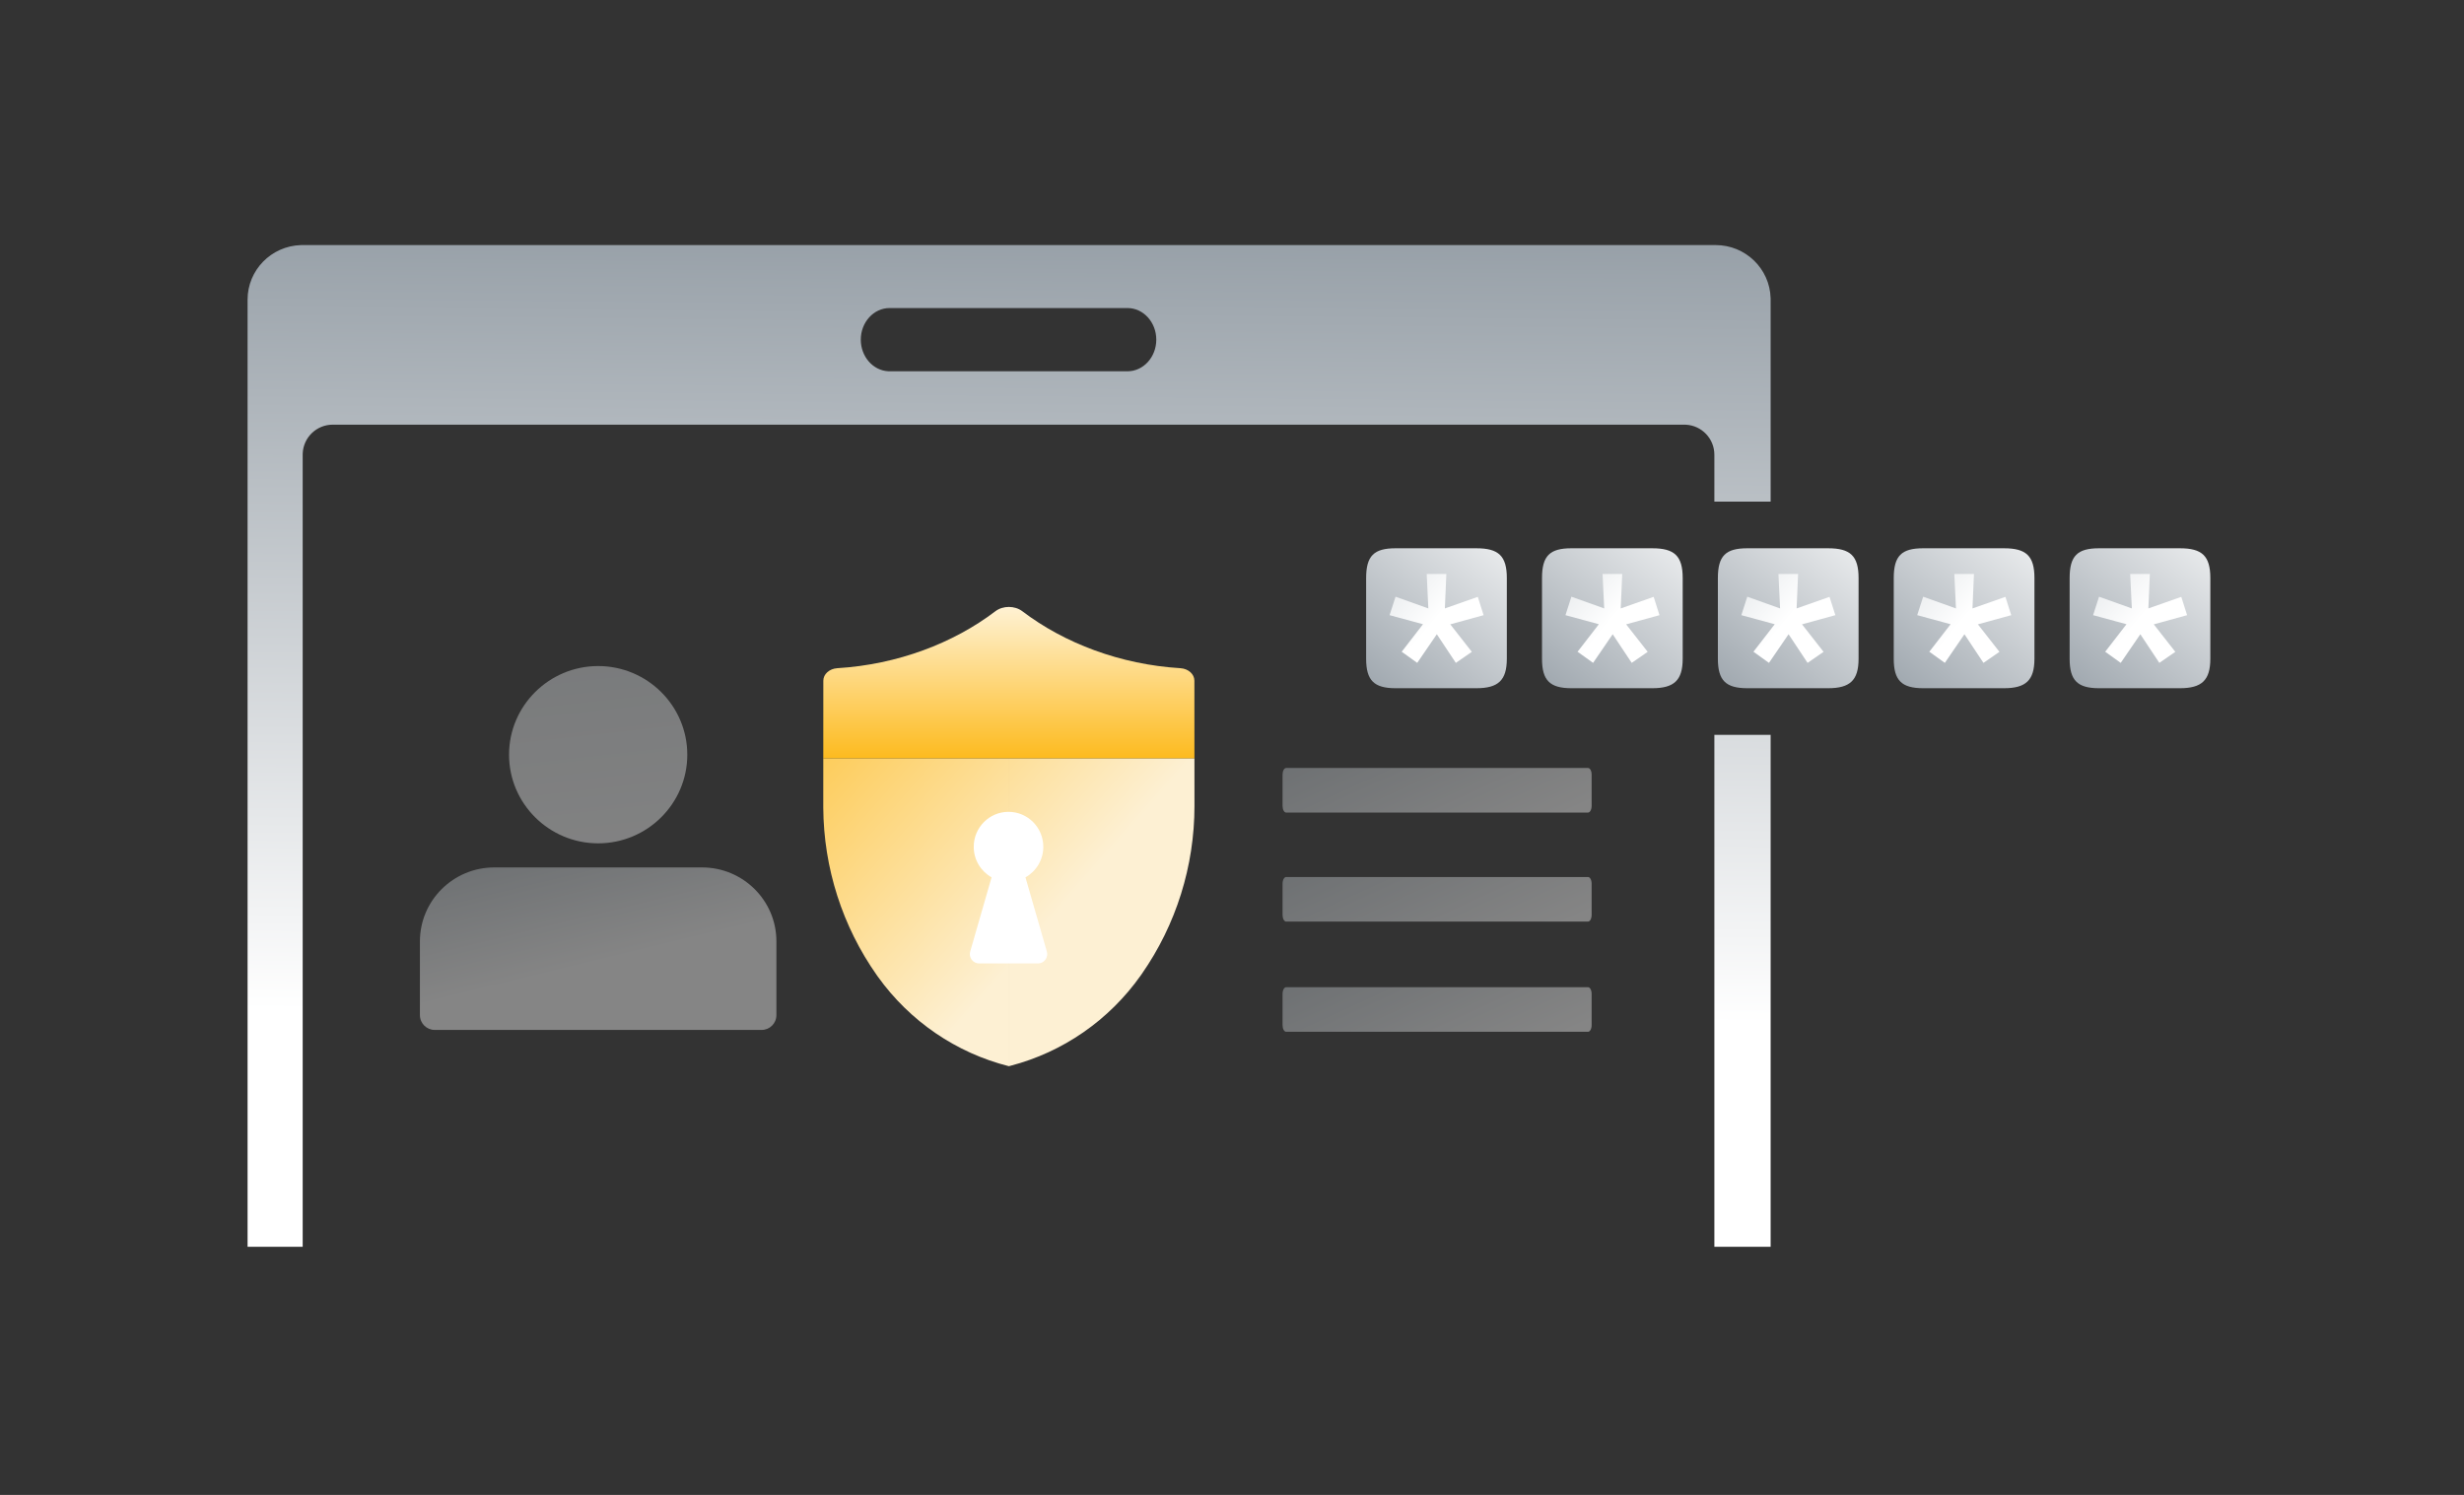 <svg xmlns="http://www.w3.org/2000/svg" width="384" height="233" viewBox="0 0 384 233"><rect x="0" y="0" width="384" height="233" fill="#333333" stroke="none"/><defs><linearGradient id="5jwpectxja" x1="39.848%" x2="38.699%" y1="-2.334%" y2="76.669%"><stop offset="0%" stop-color="#959EA6"></stop><stop offset="100%" stop-color="#FFF"></stop><stop offset="100%" stop-color="#FFF"></stop></linearGradient><linearGradient id="xppzrl8grb" x1="25.706%" x2="-13.262%" y1="72.063%" y2="-.807%"><stop offset="0%" stop-color="#FFF"></stop><stop offset="100%" stop-color="#BEC6CC"></stop></linearGradient><linearGradient id="oybdl7ivxc" x1="25.706%" x2="-13.262%" y1="155.018%" y2="-191.836%"><stop offset="0%" stop-color="#FFF"></stop><stop offset="100%" stop-color="#BEC6CC"></stop></linearGradient><linearGradient id="wtjd8bjaad" x1="104.387%" x2="-25.416%" y1="64.769%" y2="24.024%"><stop offset="0%" stop-color="#FFF"></stop><stop offset="100%" stop-color="#BEC6CC"></stop></linearGradient><linearGradient id="we62yyc5ze" x1="50%" x2="50%" y1="106.431%" y2="-22.952%"><stop offset="0%" stop-color="#FDB713"></stop><stop offset="100%" stop-color="#FFF"></stop><stop offset="100%" stop-color="#FFF"></stop></linearGradient><linearGradient id="bongr0xfof" x1="-49.719%" x2="55.111%" y1="-15.25%" y2="61.004%"><stop offset="0%" stop-color="#FDB713"></stop><stop offset="100%" stop-color="#FDF0D3"></stop></linearGradient><linearGradient id="kqcckwgk5g" x1="-9.055%" x2="114.417%" y1="113.245%" y2="-38.061%"><stop offset="0%" stop-color="#959EA6"></stop><stop offset="100%" stop-color="#FFF"></stop><stop offset="100%" stop-color="#FFF"></stop></linearGradient><linearGradient id="2euj40zhph" x1="-94.558%" x2="50%" y1="-65.083%" y2="50%"><stop offset="0%" stop-color="#BEC6CC"></stop><stop offset="100%" stop-color="#FFF"></stop></linearGradient></defs><g fill="none" fill-rule="evenodd"><g><g><g><g><path fill="url(#5jwpectxja)" d="M237.544 76.339v79.792h-8.77V76.339h8.77zM137.308 9.815H100.24c-2.48 0-4.491 2.208-4.491 4.928 0 2.645 1.902 4.806 4.286 4.924l.205.005h37.068c2.48 0 4.492-2.208 4.492-4.929 0-2.72-2.013-4.928-4.492-4.928zm91.465 22.858c0-2.514-1.981-4.565-4.468-4.677l-.214-.005H13.453c-2.514 0-4.565 1.981-4.677 4.468l-.005.214v123.458H.183V8.513C.183 3.894 3.882.14 8.497.003L8.755 0h220.217c4.649 0 8.432 3.671 8.568 8.258l.004.255v31.474h-8.77v-7.314z" transform="translate(-308 -176) translate(208 128) translate(100 48) translate(38.4 38.197)"></path><g opacity=".403"><g><path fill="url(#xppzrl8grb)" d="M53.24 56.714H2.315c-1.28 0-2.315-1.03-2.315-2.303V42.9c0-6.348 5.192-11.513 11.574-11.513h32.407c6.382 0 11.573 5.165 11.573 11.513v11.512c0 1.273-1.035 2.303-2.314 2.303" transform="translate(-308 -176) translate(208 128) translate(100 48) translate(38.4 38.197) translate(27.043 65.615)"></path><path fill="url(#oybdl7ivxc)" d="M27.777 27.63c-7.659 0-13.888-6.198-13.888-13.815C13.889 6.196 20.119 0 27.777 0c7.658 0 13.89 6.196 13.89 13.815 0 7.617-6.232 13.815-13.89 13.815" transform="translate(-308 -176) translate(208 128) translate(100 48) translate(38.4 38.197) translate(27.043 65.615)"></path></g><g fill="url(#wtjd8bjaad)" transform="translate(-308 -176) translate(208 128) translate(100 48) translate(38.4 38.197) translate(27.043 65.615) rotate(-90 95.719 -38.718)"><path d="M61.168 27.555H14.115c-.307 0-.556-.465-.556-1.037v-4.87c0-.572.249-1.037.556-1.037h47.053c.308 0 .557.465.557 1.037v4.87c0 .572-.25 1.037-.557 1.037" transform="rotate(90 37.642 24.083)"></path><path d="M44.174 27.555H-2.878c-.308 0-.557-.465-.557-1.037v-4.87c0-.572.25-1.037.557-1.037h47.052c.308 0 .557.465.557 1.037v4.87c0 .572-.249 1.037-.557 1.037" transform="rotate(90 20.648 24.083)"></path><path d="M26.998 27.555h-47.053c-.307 0-.556-.465-.556-1.037v-4.87c0-.572.25-1.037.556-1.037h47.053c.308 0 .557.465.557 1.037v4.87c0 .572-.249 1.037-.557 1.037" transform="rotate(90 3.472 24.083)"></path></g></g><g><path fill="url(#we62yyc5ze)" d="M57.846 23.683l-.008-12.14c0-1.01-.943-1.865-2.174-1.94C46.289 9.032 37.569 5.706 31.03.73c-1.185-.901-3.027-.901-4.212 0-6.538 4.976-15.258 8.302-24.632 8.873-1.233.075-2.175.93-2.176 1.94l-.007 12.14h57.842z" transform="translate(-308 -176) translate(208 128) translate(100 48) translate(38.4 38.197) translate(89.901 56.345)"></path><path fill="url(#bongr0xfof)" d="M57.846 23.683l.004 7.397c0 9.372-2.866 18.511-8.203 26.168l-.162.231c-4.922 6.97-12.114 11.958-20.311 14.093l-.25.064V23.683h28.922zm-28.921 0v47.953c-8.217-2.077-15.443-7.017-20.41-13.946l-.15-.21C2.98 49.853.06 40.73.001 31.364v-.284l.003-7.397h28.92z" transform="translate(-308 -176) translate(208 128) translate(100 48) translate(38.4 38.197) translate(89.901 56.345)"></path><path fill="#FFF" d="M34.843 53.76l-3.33-11.558c1.658-.933 2.78-2.713 2.78-4.76 0-3.011-2.427-5.452-5.422-5.452-2.995 0-5.423 2.441-5.423 5.452 0 2.047 1.123 3.827 2.781 4.76L22.9 53.76c-.268.93.426 1.86 1.389 1.86h9.166c.963 0 1.657-.93 1.389-1.86" transform="translate(-308 -176) translate(208 128) translate(100 48) translate(38.4 38.197) translate(89.901 56.345)"></path></g><g><path fill="url(#kqcckwgk5g)" d="M17.176 0H4.592C1.219 0 0 1.167 0 4.652v12.562c0 3.376 1.22 4.597 4.592 4.597h12.584c3.402 0 4.751-1.22 4.751-4.597V4.652c0-3.485-1.305-4.652-4.75-4.652" transform="translate(-308 -176) translate(208 128) translate(100 48) translate(38.4 38.197) translate(174.504 47.257)"></path><path fill="url(#2euj40zhph)" d="M16.472 16.14l-2.491 1.722-2.957-4.453c-.04.03-.012.002-.042.042l-3.02 4.411c-.81-.58-1.619-1.162-2.428-1.743l.063-.063 3.252-4.201v-.021l-5.194-1.408.929-2.877 5.11 1.827-.254-5.377h3.062l-.232 5.377 5.132-1.806.908 2.856-5.195 1.429 3.357 4.285" transform="translate(-308 -176) translate(208 128) translate(100 48) translate(38.4 38.197) translate(174.504 47.257)"></path></g><g><path fill="url(#kqcckwgk5g)" d="M17.176 0H4.592C1.219 0 0 1.167 0 4.652v12.562c0 3.376 1.22 4.597 4.592 4.597h12.584c3.402 0 4.751-1.22 4.751-4.597V4.652c0-3.485-1.305-4.652-4.75-4.652" transform="translate(-308 -176) translate(208 128) translate(100 48) translate(38.4 38.197) translate(201.912 47.257)"></path><path fill="url(#2euj40zhph)" d="M16.472 16.14l-2.491 1.722-2.957-4.453c-.04.03-.012.002-.042.042l-3.02 4.411c-.81-.58-1.619-1.162-2.428-1.743l.063-.063 3.252-4.201v-.021l-5.194-1.408.929-2.877 5.11 1.827-.254-5.377h3.062l-.232 5.377 5.132-1.806.908 2.856-5.195 1.429 3.357 4.285" transform="translate(-308 -176) translate(208 128) translate(100 48) translate(38.4 38.197) translate(201.912 47.257)"></path></g><g><path fill="url(#kqcckwgk5g)" d="M17.176 0H4.592C1.219 0 0 1.167 0 4.652v12.562c0 3.376 1.22 4.597 4.592 4.597h12.584c3.402 0 4.751-1.22 4.751-4.597V4.652c0-3.485-1.305-4.652-4.75-4.652" transform="translate(-308 -176) translate(208 128) translate(100 48) translate(38.4 38.197) translate(229.321 47.257)"></path><path fill="url(#2euj40zhph)" d="M16.472 16.14l-2.491 1.722-2.957-4.453c-.04.03-.012.002-.042.042l-3.02 4.411c-.81-.58-1.619-1.162-2.428-1.743l.063-.063 3.252-4.201v-.021l-5.194-1.408.929-2.877 5.11 1.827-.254-5.377h3.062l-.232 5.377 5.132-1.806.908 2.856-5.195 1.429 3.357 4.285" transform="translate(-308 -176) translate(208 128) translate(100 48) translate(38.4 38.197) translate(229.321 47.257)"></path></g><g><path fill="url(#kqcckwgk5g)" d="M17.176 0H4.592C1.219 0 0 1.167 0 4.652v12.562c0 3.376 1.22 4.597 4.592 4.597h12.584c3.402 0 4.751-1.22 4.751-4.597V4.652c0-3.485-1.305-4.652-4.75-4.652" transform="translate(-308 -176) translate(208 128) translate(100 48) translate(38.4 38.197) translate(256.73 47.257)"></path><path fill="url(#2euj40zhph)" d="M16.472 16.14l-2.491 1.722-2.957-4.453c-.04.03-.012.002-.042.042l-3.02 4.411c-.81-.58-1.619-1.162-2.428-1.743l.063-.063 3.252-4.201v-.021l-5.194-1.408.929-2.877 5.11 1.827-.254-5.377h3.062l-.232 5.377 5.132-1.806.908 2.856-5.195 1.429 3.357 4.285" transform="translate(-308 -176) translate(208 128) translate(100 48) translate(38.4 38.197) translate(256.73 47.257)"></path></g><g><path fill="url(#kqcckwgk5g)" d="M17.176 0H4.592C1.219 0 0 1.167 0 4.652v12.562c0 3.376 1.22 4.597 4.592 4.597h12.584c3.402 0 4.751-1.22 4.751-4.597V4.652c0-3.485-1.305-4.652-4.75-4.652" transform="translate(-308 -176) translate(208 128) translate(100 48) translate(38.4 38.197) translate(284.14 47.257)"></path><path fill="url(#2euj40zhph)" d="M16.472 16.14l-2.491 1.722-2.957-4.453c-.04.03-.012.002-.042.042l-3.02 4.411c-.81-.58-1.619-1.162-2.428-1.743l.063-.063 3.252-4.201v-.021l-5.194-1.408.929-2.877 5.11 1.827-.254-5.377h3.062l-.232 5.377 5.132-1.806.908 2.856-5.195 1.429 3.357 4.285" transform="translate(-308 -176) translate(208 128) translate(100 48) translate(38.4 38.197) translate(284.14 47.257)"></path></g></g></g></g></g></g></svg>